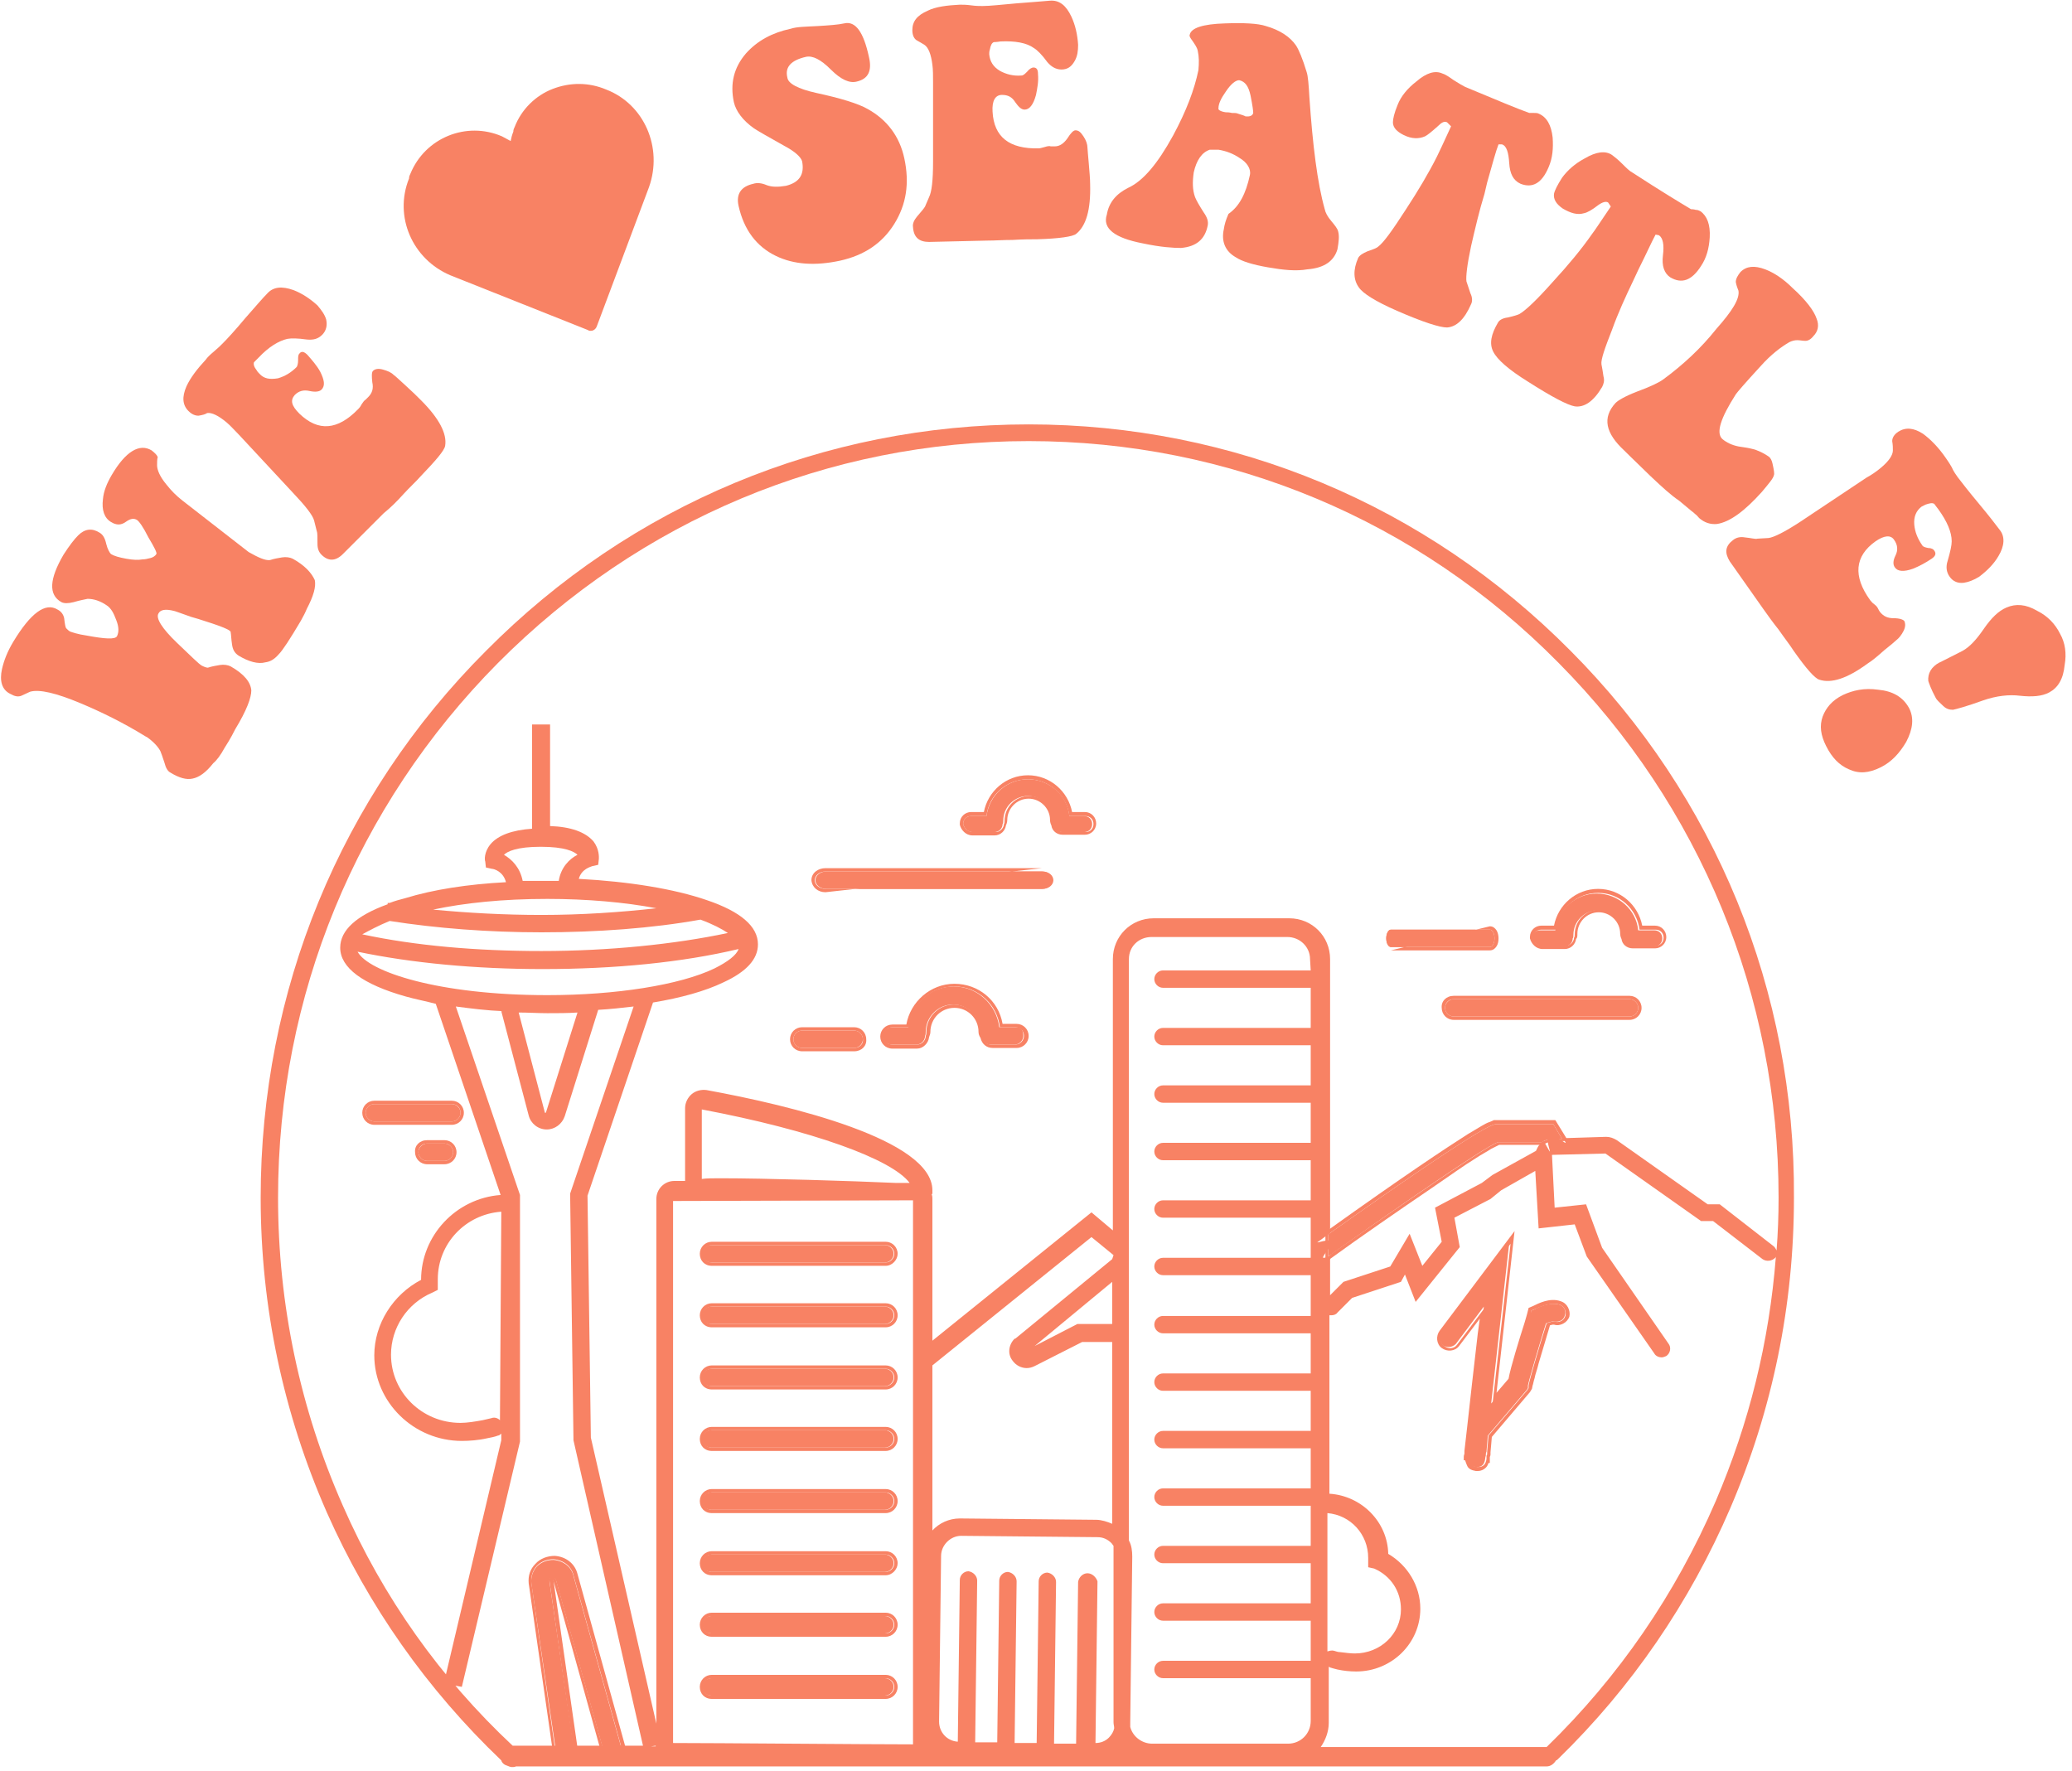 <?xml version="1.0" encoding="utf-8"?>
<!-- Generator: Adobe Illustrator 27.0.0, SVG Export Plug-In . SVG Version: 6.00 Build 0)  -->
<svg version="1.1" id="Layer_1" xmlns="http://www.w3.org/2000/svg" xmlns:xlink="http://www.w3.org/1999/xlink" x="0px" y="0px"
	 viewBox="0 0 310 265" style="enable-background:new 0 0 310 265;" xml:space="preserve">
<style type="text/css">
	.st0{fill:#F88264;}
	.st1{fill-rule:evenodd;clip-rule:evenodd;fill:#F88264;}
</style>
<path class="st0" d="M43.8,83.6c-0.4-0.2-1-0.3-1.6-0.2c-0.6,0.1-1.2,0.2-1.8,0.4c-0.7,0.1-1.8-0.4-3.2-1.2l-9.9-7.7
	c-0.9-0.7-1.7-1.5-2.4-2.4c-1-1.2-1.4-2.2-1.4-2.9c0-0.4,0-0.9,0.1-1.2c-0.1-0.3-0.4-0.6-0.9-1c-1.8-1.1-3.9,0.1-6,3.7
	c-0.7,1.2-1.2,2.4-1.3,3.6c-0.2,1.6,0.2,2.8,1.2,3.4c0.8,0.5,1.5,0.5,2.2,0c0.7-0.5,1.2-0.6,1.7-0.3c0.3,0.2,0.9,1,1.7,2.6
	c0.9,1.5,1.3,2.3,1.2,2.5c-0.2,0.3-0.5,0.5-0.9,0.6c-0.4,0.1-0.8,0.2-1.2,0.2c-0.6,0.1-1.3,0.1-2.4-0.1c-1.1-0.2-1.8-0.4-2.3-0.7
	c-0.2-0.2-0.5-0.7-0.7-1.5c-0.2-0.9-0.5-1.4-1-1.7c-1.1-0.7-2.2-0.6-3.2,0.4c-0.6,0.6-1.3,1.5-2.2,2.9c-2.1,3.6-2.3,6-0.3,7.1
	c0.4,0.2,1,0.2,1.8,0c1-0.3,1.7-0.4,2.1-0.5c0.9,0,1.9,0.3,2.9,1c0.6,0.4,1,1.1,1.4,2.2c0.4,1,0.4,1.8,0.1,2.4
	c-0.3,0.5-1.8,0.4-4.5-0.1c-1.4-0.2-2.2-0.5-2.5-0.6c-0.2-0.1-0.4-0.3-0.6-0.5c-0.1-0.1-0.2-0.6-0.3-1.5c-0.1-0.5-0.4-1-1-1.3
	c-1.8-1.1-4,0.5-6.6,4.8c-0.9,1.5-1.4,2.8-1.7,4.1c-0.4,1.8,0,3.1,1.2,3.7c0.7,0.4,1.2,0.5,1.7,0.3c0.4-0.2,0.9-0.4,1.3-0.6
	c1.4-0.4,3.9,0.2,7.5,1.7c3.1,1.3,6.4,2.9,9.8,5l0.2,0.1c1,0.7,1.7,1.5,2,2.1c0.1,0.2,0.3,0.8,0.6,1.7c0.2,0.8,0.5,1.3,0.9,1.5
	c1.3,0.8,2.4,1.1,3.3,0.9c1-0.2,2-0.9,3.1-2.3c0.5-0.4,1.1-1.2,1.7-2.3c0.9-1.4,1.4-2.4,1.6-2.8c1.7-2.8,2.4-4.7,2.4-5.8
	c-0.1-1.2-1-2.4-3.1-3.6c-0.4-0.2-1-0.3-1.6-0.2s-1.2,0.2-1.8,0.4c-0.2,0-0.5-0.1-0.9-0.3c-0.4-0.2-1.6-1.4-3.7-3.4
	c-2.3-2.2-3.2-3.7-2.8-4.4c0.3-0.6,1.1-0.7,2.3-0.4c0.1,0,0.9,0.3,2.6,0.9c0.4,0.1,1.4,0.4,3.2,1c1.2,0.4,1.9,0.7,2.3,0.9
	c0.2,0.1,0.3,0.2,0.4,0.3c0.1,0.6,0.1,1.2,0.2,1.8c0.1,0.9,0.4,1.4,1,1.8c1.5,0.9,2.9,1.3,4,1c0.7-0.1,1.3-0.4,2-1.2
	c0.6-0.6,1.7-2.3,3.3-5c0.4-0.7,0.7-1.3,0.9-1.8c1-1.9,1.4-3.3,1.2-4.3C46.6,85.7,45.6,84.6,43.8,83.6z"/>
<path class="st0" d="M60.3,74c1.1-1.2,2-2,2.6-2.7c2.3-2.4,3.6-3.9,3.7-4.6c0.3-1.8-0.9-4.1-3.6-6.8c-0.6-0.6-1.3-1.3-2.3-2.2
	c-1-0.9-1.5-1.4-1.8-1.6c-0.4-0.4-0.9-0.6-1.6-0.8c-0.7-0.2-1.2-0.1-1.5,0.2c-0.2,0.2-0.2,0.8-0.1,1.7c0.2,0.9,0,1.6-0.6,2.2
	c-0.1,0.1-0.2,0.2-0.4,0.4c-0.2,0.1-0.4,0.4-0.6,0.7c-0.2,0.4-0.4,0.6-0.5,0.7c-3.1,3.2-6,3.4-8.8,0.7c-1.2-1.2-1.4-2-0.7-2.8
	c0.6-0.6,1.3-0.8,2.2-0.6c0.9,0.2,1.5,0.1,1.8-0.2c0.6-0.6,0.4-1.5-0.2-2.7c-0.5-0.9-1.2-1.7-1.9-2.5c-0.5-0.5-0.9-0.6-1.2-0.2
	c-0.2,0.2-0.2,0.5-0.2,1s-0.1,0.8-0.2,1c-0.9,0.9-1.8,1.4-2.8,1.7c-1.2,0.2-2.1,0.1-2.8-0.7c-0.1-0.1-0.3-0.3-0.4-0.5
	c-0.4-0.5-0.5-0.9-0.4-1.2c0,0,0.2-0.2,0.7-0.7c1.5-1.6,3-2.5,4.3-2.8c0.6-0.1,1.5-0.1,2.9,0.1c1,0.1,1.7-0.1,2.3-0.7
	c0.6-0.6,0.8-1.4,0.6-2.3c-0.2-0.7-0.7-1.4-1.3-2.1c-1.1-1-2.3-1.8-3.6-2.3c-1.7-0.6-3-0.5-3.9,0.5c-0.7,0.7-1.8,2-3.3,3.7
	c-1.5,1.8-2.7,3.1-3.4,3.8c-0.3,0.3-0.7,0.7-1.3,1.2c-0.6,0.5-1,0.9-1.2,1.2c-1.3,1.4-2.3,2.7-2.9,4c-0.7,1.6-0.6,2.8,0.3,3.7
	c0.5,0.5,1,0.7,1.5,0.7c0.6-0.1,1-0.2,1.3-0.4c0.7-0.1,1.7,0.4,2.9,1.4c0.6,0.5,1.2,1.2,1.9,1.9l8,8.6c1.9,2,3,3.4,3.2,4.2l0.4,1.6
	c0.1,0.2,0.1,0.9,0.1,1.9c0,0.7,0.2,1.2,0.6,1.6c1,1,2.1,1,3.2-0.1l6.1-6.1C58.5,75.9,59.4,75,60.3,74z"/>
<path class="st0" d="M112.8,19.2c0.6,0.4,2,1.2,4.5,2.6c1.7,0.9,2.5,1.7,2.7,2.3c0.4,2-0.4,3.2-2.4,3.7c-1.2,0.2-2.1,0.2-2.9-0.1
	c-0.7-0.3-1.4-0.4-2-0.2c-1.8,0.4-2.6,1.5-2.2,3.3c0.8,3.6,2.7,6.1,5.6,7.5c2.7,1.3,5.9,1.5,9.6,0.7c3.6-0.8,6.3-2.6,8.1-5.5
	c1.8-2.9,2.3-6.1,1.5-9.8c-0.7-3.3-2.6-5.8-5.5-7.4c-1.4-0.8-4-1.6-7.7-2.4c-2.7-0.6-4.2-1.4-4.3-2.3c-0.4-1.6,0.6-2.6,2.8-3.1
	c1-0.2,2.2,0.4,3.7,1.9c1.5,1.5,2.8,2.1,3.9,1.8c1.7-0.4,2.3-1.6,1.8-3.7c-0.8-3.7-2-5.4-3.7-5c-0.9,0.2-2.3,0.3-4,0.4
	c-1.8,0.1-3.1,0.1-4,0.4c-2.8,0.6-5,1.8-6.7,3.7c-1.8,2.1-2.4,4.5-1.8,7.3C110.1,16.6,111.1,18,112.8,19.2z"/>
<path class="st0" d="M138.4,30.9c-0.1,0.2-0.5,0.7-1.2,1.5c-0.4,0.5-0.7,1-0.6,1.6c0.1,1.5,0.9,2.2,2.4,2.2l8.6-0.2
	c1.3,0,2.5-0.1,3.9-0.1c1.6-0.1,2.8-0.1,3.7-0.1c3.3-0.1,5.3-0.4,5.8-0.8c1.5-1.2,2.2-3.6,2.1-7.4c0-0.8-0.1-1.9-0.2-3.1
	c-0.1-1.3-0.2-2.1-0.2-2.4c0-0.5-0.2-1.1-0.6-1.7c-0.4-0.6-0.7-0.9-1.2-0.9c-0.3,0-0.7,0.4-1.2,1.2c-0.5,0.7-1.1,1.2-1.9,1.2
	c-0.2,0-0.4,0-0.6,0c-0.2-0.1-0.6,0-0.9,0.1c-0.4,0.1-0.7,0.2-0.9,0.2c-4.4,0.1-6.7-1.7-6.9-5.5c-0.1-1.6,0.4-2.5,1.4-2.5
	c0.9,0,1.5,0.3,2,1.1c0.5,0.7,0.9,1.1,1.4,1.1c0.7,0,1.3-0.7,1.7-2.2c0.2-1,0.4-2,0.3-3.1c0-0.7-0.2-1-0.7-1c-0.2,0-0.6,0.2-0.9,0.6
	c-0.4,0.4-0.6,0.6-0.9,0.6c-1.2,0.1-2.3-0.2-3.2-0.7c-1-0.6-1.5-1.4-1.6-2.5c0-0.2,0-0.4,0.1-0.7c0.1-0.6,0.3-1,0.6-1.1
	c0,0,0.4,0,1-0.1c2.2-0.1,3.9,0.2,5,1c0.5,0.3,1.2,1,2,2.1c0.6,0.7,1.3,1.1,2.1,1.1c0.9,0,1.5-0.4,2-1.3c0.4-0.7,0.5-1.5,0.5-2.4
	c-0.1-1.5-0.4-2.9-1-4.2c-0.8-1.7-1.8-2.5-3.2-2.4c-1,0.1-2.6,0.2-5,0.4c-2.3,0.2-4,0.4-5.1,0.4c-0.4,0-1,0-1.7-0.1
	s-1.3-0.1-1.7-0.1c-1.9,0.1-3.6,0.3-4.8,0.9c-1.6,0.7-2.3,1.6-2.3,2.9c0,0.7,0.2,1.2,0.6,1.5c0.5,0.3,0.9,0.5,1.2,0.7
	c0.6,0.4,1,1.4,1.2,3c0.1,0.7,0.1,1.7,0.1,2.6v11.9c0,2.8-0.2,4.5-0.6,5.3L138.4,30.9z"/>
<path class="st0" d="M170.9,36.4c2.8,0.6,4.7,0.7,5.8,0.7c2.3-0.2,3.6-1.3,4-3.4c0.1-0.6-0.1-1.2-0.6-1.9c-0.7-1.1-1.1-1.8-1.3-2.3
	c-0.4-1.1-0.4-2.3-0.2-3.7c0.4-1.8,1.2-3,2.4-3.4h1.3c1.2,0.2,2.2,0.6,3.1,1.2c1.2,0.7,1.8,1.7,1.6,2.6c-0.6,2.8-1.6,4.7-3.2,5.8
	c-0.4,0.9-0.6,1.6-0.7,2.3c-0.4,1.8,0.2,3.3,1.8,4.2c0.9,0.6,2.5,1.1,4.8,1.5c2.3,0.4,4.2,0.6,5.9,0.3c2.6-0.2,4-1.3,4.5-3
	c0.2-1.1,0.3-2,0.1-2.7c-0.1-0.4-0.5-0.9-1-1.5c-0.6-0.7-0.9-1.3-1-1.8c-1.1-3.9-1.8-9.5-2.3-16.8c-0.1-1.8-0.2-3.1-0.4-3.7
	c-0.6-2-1.2-3.4-1.6-4c-0.9-1.3-2.4-2.3-4.5-2.9c-1.2-0.4-3.3-0.5-6.1-0.4c-3.4,0.1-5.1,0.7-5.3,1.7c-0.1,0.2,0.1,0.5,0.4,0.9
	c0.4,0.6,0.7,1,0.8,1.5c0.2,0.9,0.2,1.8,0.1,2.9c-0.6,2.9-1.8,6.1-3.8,9.8c-2.3,4.2-4.5,6.8-6.7,7.8c-1.8,0.9-2.9,2.2-3.2,4
	C164.9,34.2,166.8,35.6,170.9,36.4z M183.4,13.7c0.8-1.2,1.5-1.7,2-1.7c0.9,0.2,1.4,0.9,1.7,2.3c0.3,1.5,0.4,2.3,0.4,2.6
	c-0.1,0.4-0.5,0.6-1.2,0.5c-0.1-0.1-0.5-0.2-1.1-0.4c-0.2-0.1-0.5-0.1-0.9-0.1c-0.4-0.1-0.7-0.1-0.9-0.1c-0.8-0.1-1.2-0.4-1.1-0.6
	C182.3,15.5,182.7,14.7,183.4,13.7z"/>
<path class="st0" d="M209,46.5c3.9,1.7,6.4,2.5,7.5,2.5c1.4-0.1,2.6-1.2,3.6-3.5c0.2-0.4,0.2-1-0.1-1.6c-0.2-0.6-0.4-1.2-0.6-1.8
	c-0.1-0.7,0.1-2.5,0.7-5.3c0.6-2.6,1.2-5.2,2-7.8l0.4-1.7c0.8-2.8,1.3-4.7,1.7-5.7h0.5c0.7,0.2,1,1.2,1.1,2.8
	c0.1,1.6,0.6,2.6,1.7,3.1c1.8,0.7,3.2-0.1,4.2-2.5c0.6-1.4,0.7-2.8,0.6-4.4c-0.2-1.9-0.9-3.1-2.1-3.6c-0.2-0.1-0.4-0.1-0.7-0.1
	s-0.6,0-0.7,0c-1.7-0.6-4.8-1.9-9.6-3.9c-0.4-0.2-0.9-0.5-1.7-1c-0.7-0.5-1.3-0.9-1.7-1c-1.1-0.5-2.4-0.1-3.9,1.2
	c-1.3,1-2.3,2.2-2.8,3.5c-0.5,1.2-0.7,2.1-0.7,2.6c0,0.8,0.6,1.4,1.6,1.9c1.2,0.6,2.3,0.6,3.2,0.2c0.4-0.2,1-0.7,1.9-1.5
	c0.6-0.6,1-0.8,1.4-0.6l0.6,0.6c-1.1,2.4-1.8,3.9-2.1,4.5c-1.2,2.4-2.8,5.1-4.7,8c-2,3.1-3.3,4.9-4.1,5.5c-0.2,0.2-0.7,0.4-1.6,0.7
	c-0.7,0.3-1.2,0.6-1.4,1c-0.8,1.8-0.7,3.3,0.1,4.4C203.9,43.9,205.8,45.1,209,46.5z"/>
<path class="st0" d="M232.3,42.2c-2.4,2.7-4.1,4.3-5,4.8c-0.2,0.1-0.8,0.3-1.7,0.5c-0.8,0.1-1.3,0.4-1.5,0.8c-1,1.7-1.3,3.1-0.7,4.3
	c0.6,1.2,2.3,2.7,5.2,4.5c3.6,2.3,5.9,3.5,7,3.7c1.4,0.2,2.8-0.7,4.1-2.9c0.2-0.4,0.4-0.9,0.2-1.6c-0.1-0.7-0.2-1.3-0.3-1.8
	c-0.1-0.7,0.5-2.4,1.6-5.2c0.9-2.5,2-4.9,3.2-7.4l0.7-1.5c1.3-2.6,2.1-4.4,2.6-5.3l0.5,0.1c0.6,0.4,0.8,1.4,0.6,3
	c-0.2,1.6,0.2,2.7,1.1,3.3c1.7,1,3.2,0.5,4.6-1.7c0.8-1.2,1.2-2.6,1.3-4.3c0.1-1.9-0.4-3.2-1.4-3.9c-0.2-0.1-0.4-0.2-0.7-0.2
	c-0.3-0.1-0.6-0.1-0.7-0.1c-1.5-0.9-4.5-2.7-8.8-5.5c-0.4-0.2-0.9-0.7-1.5-1.3c-0.6-0.6-1.1-1-1.5-1.3c-1-0.7-2.4-0.5-4.1,0.5
	c-1.5,0.8-2.6,1.8-3.4,2.9c-0.7,1.1-1.1,1.9-1.2,2.4c-0.1,0.8,0.3,1.5,1.3,2.2c1.2,0.7,2.2,1,3.2,0.7c0.5-0.1,1.2-0.5,2.1-1.2
	c0.7-0.5,1.2-0.6,1.5-0.4l0.4,0.6c-1.5,2.2-2.4,3.6-2.8,4.1C236.6,37.3,234.6,39.7,232.3,42.2z"/>
<path class="st0" d="M248.8,56.8c-0.7,0.5-2,1.1-3.9,1.8c-1.8,0.7-2.8,1.3-3.2,1.7c-2,2.2-1.5,4.5,1.3,7.1c-0.1-0.1,1.2,1.2,4,3.9
	c1.7,1.6,3,2.8,4.2,3.6l1.8,1.5c0.1,0.1,0.3,0.2,0.6,0.5c0.3,0.2,0.5,0.5,0.6,0.6c0.8,0.7,1.7,1,2.7,0.9c1.9-0.3,4.1-1.9,6.7-4.8
	c1-1.2,1.7-2,1.8-2.5c0.1-0.2,0-0.8-0.2-1.7c-0.1-0.5-0.3-0.9-0.6-1.1c-0.3-0.2-0.9-0.6-1.7-0.9c-0.4-0.2-1.4-0.4-2.8-0.6
	c-1-0.2-1.8-0.6-2.4-1.1c-1-0.9-0.3-3.1,2-6.7c0.2-0.3,1.4-1.7,3.7-4.2c1.6-1.8,3.1-2.9,4.3-3.6c0.4-0.2,0.8-0.3,1.2-0.3
	c0.4,0,0.8,0.1,1.2,0.1c0.4,0,0.8-0.2,1.2-0.7c0.7-0.7,0.9-1.6,0.5-2.6c-0.4-1.2-1.6-2.8-3.6-4.6c-1.4-1.4-2.8-2.3-4.1-2.8
	c-1.6-0.6-2.8-0.5-3.7,0.4c-0.4,0.5-0.7,1-0.7,1.5c0.1,0.6,0.3,1,0.4,1.3c0.2,1.2-0.9,3-3.3,5.7C254.5,52.1,251.8,54.6,248.8,56.8z"
	/>
<path class="st0" d="M281.9,97.3c1-0.8,1.6-1.3,1.8-1.5c0.4-0.3,0.8-0.8,1.1-1.4c0.3-0.6,0.3-1.1,0.1-1.5c-0.2-0.2-0.7-0.4-1.6-0.4
	c-0.9,0-1.5-0.3-2-0.9c-0.1-0.1-0.2-0.3-0.3-0.5c-0.1-0.2-0.2-0.4-0.6-0.7c-0.3-0.2-0.5-0.5-0.6-0.6c-2.6-3.6-2.3-6.6,0.8-8.8
	c1.3-0.9,2.3-1,2.8-0.2c0.5,0.7,0.6,1.5,0.2,2.3c-0.4,0.8-0.4,1.4-0.1,1.8c0.4,0.6,1.3,0.7,2.7,0.2c1-0.4,1.9-0.9,2.8-1.5
	c0.6-0.4,0.7-0.8,0.4-1.2c-0.1-0.2-0.4-0.4-0.9-0.4c-0.5-0.1-0.8-0.2-0.9-0.4c-0.7-1-1.1-2-1.2-3.1c-0.1-1.2,0.3-2.1,1.1-2.7
	c0.2-0.1,0.4-0.2,0.6-0.3c0.6-0.2,1-0.3,1.3-0.1c0,0,0.2,0.3,0.6,0.8c1.3,1.8,2,3.4,2,4.8c0,0.6-0.2,1.5-0.6,2.9
	c-0.3,0.9-0.2,1.7,0.3,2.4c0.5,0.7,1.2,1,2.1,0.9c0.7-0.1,1.5-0.4,2.3-0.9c1.2-0.9,2.2-1.9,2.9-3.1c0.9-1.5,1-2.9,0.2-3.9
	c-0.6-0.8-1.6-2.1-3.1-3.9c-1.5-1.8-2.6-3.2-3.2-4c-0.2-0.3-0.6-0.8-0.9-1.5c-0.4-0.7-0.7-1.1-0.9-1.4c-1.1-1.6-2.3-2.8-3.4-3.6
	c-1.4-0.9-2.6-1-3.7-0.3c-0.6,0.4-0.9,0.9-0.9,1.4c0.1,0.6,0.1,1,0.1,1.4c0,0.7-0.6,1.6-1.8,2.6c-0.6,0.5-1.3,1-2.2,1.5l-9.9,6.6
	c-2.3,1.5-3.9,2.3-4.7,2.4l-1.7,0.1c-0.2,0.1-0.9-0.1-1.9-0.2c-0.6-0.1-1.2,0-1.7,0.4c-1.2,0.9-1.3,1.9-0.5,3.2l5,7.1
	c0.7,1,1.5,2.1,2.3,3.1c0.9,1.3,1.7,2.3,2.2,3.1c1.9,2.7,3.2,4.2,3.9,4.4c1.8,0.6,4.2-0.2,7.2-2.4C280.2,98.8,281,98.1,281.9,97.3z"
	/>
<path class="st0" d="M308.2,94.8c-0.7-1.4-1.8-2.6-3.4-3.4c-1.7-1-3.2-1.1-4.6-0.5c-1.2,0.5-2.3,1.6-3.4,3.2
	c-1.1,1.6-2.1,2.7-3.2,3.3c-2.6,1.3-3.7,1.9-3.4,1.7c-1.3,0.7-1.8,1.7-1.7,2.8c0.1,0.3,0.4,1.2,1.1,2.5c0.2,0.4,0.6,0.7,1.1,1.2
	s1,0.6,1.5,0.6c0.5-0.1,2-0.5,4.5-1.4c2-0.7,3.9-0.9,5.5-0.7c1.8,0.2,3.3,0.1,4.4-0.5c1.3-0.7,2.1-2,2.3-4.1
	C309.2,97.8,309,96.2,308.2,94.8z"/>
<path class="st0" d="M67.4,41.2L88,49.4c0.1,0.1,0.2,0.1,0.3,0.1c0.2,0,0.3,0,0.5-0.1c0.2-0.1,0.4-0.3,0.5-0.6L97.1,28
	c2.1-5.9-0.7-12.4-6.4-14.6c-2.6-1.1-5.4-1.1-8-0.1c-2.6,1-4.7,3.1-5.7,5.7c-0.1,0.2-0.2,0.4-0.2,0.7c-0.2,0.5-0.3,0.9-0.4,1.4
	c-0.4-0.2-0.9-0.5-1.3-0.7c-5.3-2.3-11.5,0.2-13.7,5.6c-0.1,0.2-0.2,0.4-0.2,0.7C58.9,32.4,61.7,38.8,67.4,41.2z"/>
<path class="st0" d="M120,156.8h7.8c0.7,0,1.3-0.6,1.3-1.3c0-0.7-0.6-1.3-1.3-1.3H120c-0.7,0-1.3,0.6-1.3,1.3
	C118.7,156.2,119.3,156.8,120,156.8z"/>
<path class="st1" d="M127.8,157.3H120c-1,0-1.8-0.8-1.8-1.8c0-1,0.8-1.8,1.8-1.8h7.8c1,0,1.8,0.8,1.8,1.8
	C129.7,156.5,128.9,157.3,127.8,157.3z M127.8,156.8H120c-0.7,0-1.3-0.6-1.3-1.3c0-0.7,0.6-1.3,1.3-1.3h7.8c0.7,0,1.3,0.6,1.3,1.3
	C129.2,156.2,128.6,156.8,127.8,156.8z"/>
<path class="st0" d="M123.6,133l32.4,0c0.9,0,1.6-0.6,1.6-1.3s-0.7-1.3-1.6-1.3l-32.4,0c-0.9,0-1.6,0.6-1.6,1.3
	C122,132.4,122.7,133,123.6,133z"/>
<path class="st1" d="M155.9,133l-32.4,0c-0.9,0-1.6-0.6-1.6-1.3c0-0.7,0.7-1.3,1.6-1.3l32.4,0c0.9,0,1.6,0.6,1.6,1.3
	S156.8,133,155.9,133z M155.9,129.9l-32.4,0l0,0c-1.1,0-2.1,0.7-2.1,1.8v0l0,0c0.1,1.1,1,1.8,2.1,1.8"/>
<path class="st0" d="M83.2,262.2l2.7-0.3l-3.7-25.3c0-0.2,0-0.3,0.1-0.4c0,0,0.2-0.1,0.4-0.1c0.2,0,0.4,0.1,0.5,0.4l7.1,25.5
	l2.6-0.7l-7.1-25.5c-0.3-1.4-1.6-2.3-3-2.4c-0.9,0-1.8,0.3-2.5,1c-0.6,0.7-0.9,1.6-0.8,2.5L83.2,262.2z"/>
<path class="st1" d="M82.8,262.7l-3.7-25.8l0,0c-0.1-1.1,0.2-2.1,1-2.9c0.7-0.8,1.8-1.2,2.9-1.2c1.6,0.1,3,1.1,3.4,2.7l7.2,26
	l-3.6,0.9l-7.2-25.9c0,0,0,0,0-0.1c0,0,0,0,0,0c0,0,0,0,0,0c0,0,0,0,0,0l3.7,25.8L82.8,262.7z M82.2,236.5c0-0.2,0-0.3,0.1-0.4
	c0,0,0.2-0.1,0.4-0.1c0.2,0,0.4,0.1,0.5,0.4l7.1,25.5l2.6-0.7l-7.1-25.5c-0.3-1.4-1.6-2.3-3-2.4c-0.9,0-1.8,0.3-2.5,1
	c-0.6,0.7-0.9,1.6-0.8,2.5l3.6,25.3l2.7-0.3L82.2,236.5z"/>
<path class="st0" d="M243.8,149.5h-26.3c-0.7,0-1.3,0.6-1.3,1.3s0.6,1.3,1.3,1.3h26.3c0.7,0,1.3-0.6,1.3-1.3
	S244.5,149.5,243.8,149.5z"/>
<path class="st1" d="M217.5,149h26.3c1,0,1.8,0.8,1.8,1.8c0,1-0.8,1.8-1.8,1.8h-26.3c-1,0-1.8-0.8-1.8-1.8
	C215.6,149.8,216.4,149,217.5,149z M217.5,149.5h26.3c0.7,0,1.3,0.6,1.3,1.3s-0.6,1.3-1.3,1.3h-26.3c-0.7,0-1.3-0.6-1.3-1.3
	S216.7,149.5,217.5,149.5z"/>
<path class="st0" d="M145.5,124.5h3.3c0.6,0,1.2-0.5,1.2-1.2c0.1-0.1,0.1-0.3,0.1-0.5c0-2.1,1.7-3.7,3.7-3.7c2.1,0,3.7,1.7,3.7,3.7
	c0,0.2,0.1,0.4,0.2,0.6c0,0.6,0.5,1.1,1.2,1.1h3.3c0.7,0,1.2-0.5,1.2-1.2c0-0.7-0.5-1.2-1.2-1.2H160c-0.3-3.1-3-5.5-6.2-5.5
	c-3.2,0-5.8,2.4-6.2,5.5h-2.3c-0.7,0-1.2,0.5-1.2,1.2C144.3,124,144.8,124.5,145.5,124.5z"/>
<path class="st1" d="M144.1,123.3c0-0.7,0.5-1.2,1.2-1.2h2.3c0.3-3.1,3-5.5,6.2-5.5c3.2,0,5.8,2.4,6.2,5.5h2.4
	c0.7,0,1.2,0.5,1.2,1.2c0,0.7-0.5,1.2-1.2,1.2h-3.3c-0.6,0-1.1-0.4-1.2-1.1c-0.1-0.2-0.2-0.4-0.2-0.6c0-2.1-1.7-3.7-3.7-3.7
	c-2.1,0-3.7,1.7-3.7,3.7c0,0.2,0,0.4-0.1,0.5c0,0.6-0.6,1.2-1.2,1.2h-3.3C144.8,124.5,144.3,124,144.1,123.3z M150.5,123.5
	c-0.1,0.8-0.8,1.5-1.7,1.5h-3.3c-1,0-1.7-0.8-1.9-1.6l0-0.1v-0.1c0-1,0.8-1.7,1.7-1.7h1.9c0.6-3.1,3.3-5.5,6.6-5.5
	c3.3,0,6,2.4,6.6,5.5h1.9c1,0,1.7,0.8,1.7,1.7c0,1-0.8,1.7-1.7,1.7h-3.3c-0.9,0-1.6-0.6-1.7-1.4c-0.1-0.2-0.2-0.5-0.2-0.8
	c0-1.8-1.5-3.2-3.2-3.2c-1.8,0-3.2,1.5-3.2,3.2C150.7,123,150.6,123.3,150.5,123.5z"/>
<path class="st0" d="M223.9,168.2c-0.5,0-1.9,0-25.2,16.5v3.3c8.9-6.3,23.2-16.3,25.4-17.1h6.6c0.4-0.3,0.9-0.4,1.4-0.5l1.6,0
	l-1.3-2.2H223.9z"/>
<path class="st1" d="M198.3,184.4l0.2-0.2c11.6-8.3,17.8-12.4,21.1-14.5c1.7-1,2.6-1.6,3.2-1.8c0.3-0.1,0.5-0.2,0.7-0.3
	c0.2,0,0.3,0,0.4,0h8.8l1.9,3.1l-2.4,0.1c-0.4,0-0.8,0.2-1.2,0.4l-0.1,0.1h-6.6c-0.2,0.1-0.6,0.3-1.2,0.6c-0.6,0.4-1.4,0.8-2.3,1.4
	c-1.8,1.1-4,2.7-6.5,4.4c-5,3.4-10.8,7.4-15.2,10.6l-0.8,0.6V184.4z M224.1,170.9h6.6c0.4-0.3,0.9-0.4,1.4-0.5l1.6,0l-1.3-2.2h-8.5
	c-0.5,0-1.9,0-25.2,16.5v3.3c0.2-0.1,0.3-0.2,0.5-0.4C208.2,181.3,222,171.7,224.1,170.9z"/>
<path class="st0" d="M152.1,153.7h-2.6c-0.4-3.4-3.3-6.1-6.8-6.1c-3.6,0-6.4,2.7-6.8,6.1h-2.5c-0.7,0-1.3,0.6-1.3,1.3
	s0.6,1.3,1.3,1.3h3.7c0.7,0,1.3-0.6,1.3-1.3c0.1-0.2,0.1-0.4,0.1-0.6c0-2.3,1.9-4.1,4.1-4.1s4.1,1.9,4.1,4.1c0,0.3,0.1,0.5,0.2,0.7
	c0.1,0.7,0.6,1.2,1.3,1.2h3.6c0.7,0,1.3-0.6,1.3-1.3S152.9,153.7,152.1,153.7z"/>
<path class="st1" d="M150,153.2h2.1c1,0,1.8,0.8,1.8,1.8c0,1-0.8,1.8-1.8,1.8h-3.6c-0.9,0-1.6-0.6-1.8-1.5c-0.2-0.3-0.3-0.6-0.3-0.9
	c0-2-1.6-3.6-3.6-3.6c-2,0-3.6,1.6-3.6,3.6c0,0.3-0.1,0.5-0.2,0.8c-0.1,0.9-0.9,1.7-1.8,1.7h-3.7c-1,0-1.8-0.8-1.8-1.8
	c0-1,0.8-1.8,1.8-1.8h2.1c0.6-3.4,3.6-6.1,7.2-6.1S149.4,149.7,150,153.2z M149.6,153.7c-0.4-3.4-3.3-6.1-6.8-6.1
	c-3.6,0-6.4,2.7-6.8,6.1h-2.5c-0.7,0-1.3,0.6-1.3,1.3s0.6,1.3,1.3,1.3h3.7c0.7,0,1.3-0.6,1.3-1.3c0.1-0.2,0.1-0.4,0.1-0.6
	c0-2.3,1.9-4.1,4.1-4.1s4.1,1.9,4.1,4.1c0,0.3,0.1,0.5,0.2,0.7c0.1,0.7,0.6,1.2,1.3,1.2h3.6c0.7,0,1.3-0.6,1.3-1.3s-0.5-1.3-1.3-1.3
	H149.6z"/>
<path class="st0" d="M230.8,141.6h3.3c0.6,0,1.2-0.5,1.2-1.2c0.1-0.1,0.1-0.3,0.1-0.5c0-2.1,1.7-3.7,3.7-3.7c2.1,0,3.7,1.7,3.7,3.7
	c0,0.2,0.1,0.4,0.2,0.6c0,0.6,0.5,1.1,1.2,1.1h3.3c0.7,0,1.2-0.5,1.2-1.2c0-0.7-0.5-1.2-1.2-1.2h-2.4c-0.3-3.1-3-5.5-6.2-5.5
	c-3.2,0-5.8,2.4-6.2,5.5h-2.3c-0.7,0-1.2,0.5-1.2,1.2C229.6,141,230.1,141.6,230.8,141.6z"/>
<path class="st1" d="M229.4,140.3c0-0.7,0.5-1.2,1.2-1.2h2.3c0.3-3.1,3-5.5,6.2-5.5c3.2,0,5.8,2.4,6.2,5.5h2.4
	c0.7,0,1.2,0.5,1.2,1.2c0,0.7-0.5,1.2-1.2,1.2h-3.3c-0.6,0-1.1-0.4-1.2-1.1c-0.1-0.2-0.2-0.4-0.2-0.6c0-2.1-1.7-3.7-3.7-3.7
	c-2.1,0-3.7,1.7-3.7,3.7c0,0.2,0,0.4-0.1,0.5c0,0.6-0.6,1.2-1.2,1.2h-3.3C230.1,141.6,229.6,141,229.4,140.3z M235.8,140.5
	c-0.1,0.8-0.8,1.5-1.7,1.5h-3.3c-1,0-1.7-0.8-1.9-1.6l0-0.1v-0.1c0-1,0.8-1.7,1.7-1.7h1.9c0.6-3.1,3.3-5.5,6.6-5.5
	c3.3,0,6,2.4,6.6,5.5h1.9c1,0,1.7,0.8,1.7,1.7c0,1-0.8,1.7-1.7,1.7h-3.3c-0.9,0-1.6-0.6-1.7-1.4c-0.1-0.2-0.2-0.5-0.2-0.8
	c0-1.8-1.5-3.2-3.2-3.2c-1.8,0-3.2,1.5-3.2,3.2C236,140.1,236,140.3,235.8,140.5z"/>
<path class="st0" d="M208.1,141.7l14.8,0c0.4,0,0.7-0.6,0.7-1.3s-0.3-1.3-0.7-1.3l-14.8,0c-0.4,0-0.7,0.6-0.7,1.3
	S207.7,141.7,208.1,141.7z"/>
<path class="st1" d="M222.9,141.7l-14.8,0c-0.4,0-0.7-0.6-0.7-1.3s0.3-1.3,0.7-1.3l14.8,0c0.4,0,0.7,0.6,0.7,1.3
	S223.3,141.7,222.9,141.7z M208.1,142.2C208.1,142.2,208.1,142.2,208.1,142.2L208.1,142.2z M208.1,142.2l14.8,0h0
	c0.5,0,0.8-0.3,1-0.6c0.2-0.3,0.3-0.7,0.3-1.2c0-0.4-0.1-0.9-0.3-1.2c-0.2-0.3-0.5-0.6-1-0.6h0l0,0.5v-0.5"/>
<path class="st0" d="M67.6,167.8c0.7,0,1.3-0.6,1.3-1.3c0-0.7-0.6-1.3-1.3-1.3H56c-0.7,0-1.3,0.6-1.3,1.3c0,0.7,0.6,1.3,1.3,1.3
	H67.6z"/>
<path class="st1" d="M69.4,166.5c0,1-0.8,1.8-1.8,1.8H56c-1,0-1.8-0.8-1.8-1.8c0-1,0.8-1.8,1.8-1.8h11.6
	C68.6,164.7,69.4,165.5,69.4,166.5z M68.9,166.5c0,0.7-0.6,1.3-1.3,1.3H56c-0.7,0-1.3-0.6-1.3-1.3c0-0.7,0.6-1.3,1.3-1.3h11.6
	C68.3,165.2,68.9,165.7,68.9,166.5z"/>
<path class="st0" d="M106.4,244.4h26c0.7,0,1.3-0.6,1.3-1.3s-0.6-1.3-1.3-1.3h-26c-0.7,0-1.3,0.6-1.3,1.3S105.6,244.4,106.4,244.4z"
	/>
<path class="st1" d="M132.5,244.9h-26c-1.1,0-1.8-0.8-1.8-1.8c0-1,0.8-1.8,1.8-1.8h26c1,0,1.8,0.8,1.8,1.8
	C134.3,244.1,133.5,244.9,132.5,244.9z M132.5,244.4h-26c-0.8,0-1.3-0.6-1.3-1.3s0.6-1.3,1.3-1.3h26c0.7,0,1.3,0.6,1.3,1.3
	S133.2,244.4,132.5,244.4z"/>
<path class="st0" d="M66.5,171.1h-2.6c-0.7,0-1.3,0.6-1.3,1.3s0.6,1.3,1.3,1.3h2.6c0.7,0,1.3-0.6,1.3-1.3S67.2,171.1,66.5,171.1z"/>
<path class="st1" d="M63.9,170.6h2.6c1,0,1.8,0.8,1.8,1.8c0,1-0.8,1.8-1.8,1.8h-2.6c-1,0-1.8-0.8-1.8-1.8
	C62,171.4,62.8,170.6,63.9,170.6z M63.9,171.1h2.6c0.7,0,1.3,0.6,1.3,1.3s-0.6,1.3-1.3,1.3h-2.6c-0.7,0-1.3-0.6-1.3-1.3
	S63.1,171.1,63.9,171.1z"/>
<path class="st0" d="M235,97.4c-21.7-21.9-50.5-33.9-81.1-33.9s-59.5,12-81.2,33.9C50.9,119.2,39,148.3,39,179.2
	c0,16.4,3.4,32.3,9.9,47.1c6.2,14,15,26.5,26.1,37.1c0.1,0.4,0.5,0.7,0.9,0.8c0.2,0.1,0.5,0.2,0.7,0.2c0.2,0,0.4,0,0.6-0.1h154.2
	c0.6,0,1.1-0.4,1.4-0.9c0.1,0,0.2-0.1,0.3-0.2c11-10.7,19.7-23.4,25.8-37.6c6.3-14.7,9.5-30.3,9.5-46.4
	C268.6,148.3,256.7,119.2,235,97.4z M51.3,225.3c-6.4-14.5-9.7-30.1-9.7-46.1c0-30.2,11.7-58.6,32.9-80
	c21.3-21.4,49.4-33.2,79.4-33.2c30,0,58.2,11.8,79.3,33.2c21.2,21.4,32.9,49.8,32.9,80c0,2.7-0.1,5.3-0.3,7.9
	c-0.1-0.2-0.2-0.4-0.4-0.6l-8.1-6.3h-1.8l-13.6-9.6c-0.5-0.3-1-0.5-1.6-0.5l-6.4,0.2l0.3,0.6c0.4,0.6-1.8-1.4-2.5-1.1
	c-0.6,0.4,0.5,3.1,0.1,2.4l-0.8-1.4h-0.2c-0.1,0.1-0.3,0.2-0.4,0.4c-0.3,0.3-0.4,0.6-0.6,1l-6.5,3.6l-1.6,1.2l-7,3.7l1,5.1l-2.9,3.6
	l-1.9-4.8l-2.9,4.9l-7,2.3l-2,2v-6c-0.1,0.1-0.1,0.1-0.2,0.2c-0.2,0.1-0.5,0.2-0.8,0.2c-0.4,0,1.5-2.1,1.3-2.4
	c-0.4-0.6-2.7,0.4-2.1,0c0.6-0.4,1.2-0.9,1.8-1.3v-41c0-3.4-2.7-6.1-6.1-6.1h-20.3c-3.4,0-6.1,2.7-6.1,6.1v40.6l-3.2-2.7l-23.8,19.2
	v-21.2c0-0.2,0-0.4-0.1-0.7l0.1-0.1v-0.5c0-7.6-21.2-12.7-33.8-15c-0.8-0.1-1.6,0.1-2.2,0.6c-0.6,0.5-1,1.3-1,2.1v10.3
	c0,0.2,0,0.4,0,0.6h-1.6c-1.5,0-2.7,1.2-2.7,2.7v78.5l-9.8-42.8l-0.5-36.2l9.8-28.9c4.2-0.7,7.8-1.7,10.5-3c3.5-1.6,5.2-3.5,5.2-5.7
	c0-2.7-2.6-4.9-7.6-6.6c-4.9-1.7-11.7-2.8-19.2-3.2c0.4-1.5,1.8-1.8,2-1.9l0.9-0.2l0.1-0.9c0-0.2,0.1-1.4-0.8-2.6
	c-1.2-1.4-3.4-2.2-6.5-2.3v-15.2h-2.7V124c-3,0.2-5.1,1-6.2,2.3c-1,1.2-0.9,2.4-0.8,2.6l0.1,0.9l0.9,0.2c0.3,0,1.7,0.4,2.1,2
	c-5.7,0.3-10.9,1.1-15.1,2.4c-0.8,0.2-1.5,0.4-2.3,0.7c-0.1,0-0.2,0-0.3,0l0,0.2c-4.7,1.7-7.1,3.9-7.1,6.5c0,3,3.4,5.5,9.8,7.3
	c1.4,0.4,3,0.7,4.5,1.1l9.7,28.6c-6.7,0.5-11.9,6.1-11.9,12.7c-4.2,2.2-7,6.6-7,11.3c0,7,5.9,12.8,13.1,12.8c1.1,0,2.5-0.1,3.8-0.4
	c0.5-0.1,1.1-0.2,1.6-0.4c0.2,0,0.4-0.2,0.5-0.3v1l-8.6,36.4l2.7,0.5l8.7-36.7v-36.9l-9.6-28.2c2.3,0.3,4.6,0.6,7.1,0.7l-0.3,0
	l4.1,15.6c0.3,1.2,1.4,2.1,2.7,2.1h0c1.2,0,2.3-0.8,2.7-2l5-15.9c1.8-0.1,3.6-0.3,5.3-0.5l-9.5,28l0.5,36.8v0.1l10.4,45.7H76.7
	C65.9,251.1,57.3,239,51.3,225.3z M205.6,234.7c2.5,1.1,4,3.4,4,6.1c0,3.7-3.1,6.6-6.9,6.6c-0.6,0-1.4-0.1-2.2-0.2
	c-0.3,0-0.6-0.1-0.9-0.2c-0.3-0.1-0.7,0-1,0.1v-20.7c3.5,0.3,6.1,3.2,6.1,6.7c0,0.1,0,0.2,0,0.3l0,1.1L205.6,234.7z M98.1,261.2
	c0,0.1,0,0.1,0,0.1h-0.7L98.1,261.2z M107.8,176.3c-1.1,0-2.1,0-2.8,0.1v-0.1V166c0,0,0,0,0,0c16.4,3.1,28.4,7.4,31.1,11h-2
	C127.5,176.7,114.5,176.3,107.8,176.3z M196.1,145.2H174c-0.7,0-1.3,0.6-1.3,1.3c0,0.7,0.6,1.3,1.3,1.3h22.1v6H174
	c-0.7,0-1.3,0.6-1.3,1.3s0.6,1.3,1.3,1.3h22.1v6H174c-0.7,0-1.3,0.6-1.3,1.3s0.6,1.3,1.3,1.3h22.1v6H174c-0.7,0-1.3,0.6-1.3,1.3
	c0,0.7,0.6,1.3,1.3,1.3h22.1v6H174c-0.7,0-1.3,0.6-1.3,1.3c0,0.7,0.6,1.3,1.3,1.3h22.1v6H174c-0.7,0-1.3,0.6-1.3,1.3
	s0.6,1.3,1.3,1.3h22.1v6.1H174c-0.7,0-1.3,0.6-1.3,1.3s0.6,1.3,1.3,1.3h22.1v6H174c-0.7,0-1.3,0.6-1.3,1.3c0,0.7,0.6,1.3,1.3,1.3
	h22.1v6H174c-0.7,0-1.3,0.6-1.3,1.3c0,0.7,0.6,1.3,1.3,1.3h22.1v6H174c-0.7,0-1.3,0.6-1.3,1.3s0.6,1.3,1.3,1.3h22.1v6H174
	c-0.7,0-1.3,0.6-1.3,1.3s0.6,1.3,1.3,1.3h22.1v6H174c-0.7,0-1.3,0.6-1.3,1.3s0.6,1.3,1.3,1.3h22.1v6H174c-0.7,0-1.3,0.6-1.3,1.3
	s0.6,1.3,1.3,1.3h22.1v6.4c0,1.9-1.5,3.4-3.4,3.4h-20.3c-1.5,0-2.9-1-3.3-2.5c0-0.2,0-0.4,0-0.7l0.3-24.8c0-0.8-0.1-1.7-0.5-2.4v-87
	c0-1.9,1.5-3.3,3.4-3.3h20.3c1.9,0,3.4,1.5,3.4,3.3L196.1,145.2L196.1,145.2z M162.7,235.4c-0.7,0-1.3,0.6-1.4,1.3l-0.3,24.2l-3.3,0
	l0.3-24.2c0-0.7-0.6-1.3-1.3-1.4c-0.7,0-1.3,0.6-1.3,1.3l-0.3,24.2l-3.3,0l0.3-24.2c0-0.7-0.6-1.3-1.3-1.4c-0.7,0-1.3,0.6-1.3,1.3
	l-0.3,24.2l-3.3,0l0.3-24.2c0-0.7-0.6-1.3-1.3-1.4c-0.7,0-1.3,0.6-1.3,1.3l-0.3,24.2c-1.6-0.1-2.8-1.4-2.8-3l0.3-24.8
	c0-1.6,1.4-3,3-3h0l20.4,0.2c0.8,0,1.5,0.3,2.1,0.9c0.1,0.1,0.2,0.3,0.3,0.4v26.4c0,0.3,0.1,0.6,0.1,0.9c-0.1,0.5-0.4,1-0.8,1.4
	c-0.5,0.5-1.2,0.8-2,0.8l0.3-24.2C164,236,163.4,235.4,162.7,235.4z M166.4,198.1h-5.2l-6.4,3.3l11.6-9.6L166.4,198.1L166.4,198.1z
	 M166.4,188.4l-14.5,11.9l-0.1,0c-0.9,0.9-1.1,2.3-0.3,3.3c0.5,0.7,1.3,1.1,2.1,1.1c0.4,0,0.8-0.1,1.2-0.3l7.1-3.6h4.5V228
	c-0.7-0.3-1.6-0.6-2.4-0.6l-20.4-0.2h0c-1.6,0-3.1,0.7-4.1,1.8v-24.7l23.8-19.2l3.3,2.7L166.4,188.4L166.4,188.4z M136.6,179.6V261
	h-0.2c-6.3,0-29.7-0.2-35.7-0.2c0,0,0,0,0,0l0-81.1L136.6,179.6z M81.9,148.9c-16.3,0-26.8-3.5-28.4-6.5c8.1,1.7,17.7,2.6,27.7,2.6
	c10.8,0,20.9-1,29.3-3c-0.3,0.9-1.6,1.9-3.6,2.9C101.7,147.4,92.1,148.9,81.9,148.9z M86.4,151.5l-4.7,14.9c0,0,0,0.1-0.1,0.1
	c-0.1,0-0.1,0-0.1-0.1l-3.9-14.9c1.4,0,2.9,0.1,4.3,0.1C83.4,151.6,84.9,151.6,86.4,151.5z M58.3,137.8c7,1.1,14.8,1.7,22.7,1.7h0h0
	c8.3,0,16.6-0.6,23.8-1.9c1.9,0.7,3.2,1.4,4.1,2c-8,1.7-17.9,2.7-27.9,2.7c-9.7,0-18.9-0.8-26.8-2.5
	C55.3,139.2,56.6,138.5,58.3,137.8z M75.4,127.9c0.5-0.5,1.9-1.2,5.5-1.2s5,0.7,5.5,1.2c-1.2,0.6-2.5,1.9-2.8,3.9
	c-0.6,0-1.1,0-1.7,0c-1.3,0-2.5,0-3.7,0C77.8,129.8,76.6,128.6,75.4,127.9z M81.9,134.5c5.9,0,11.6,0.5,16.3,1.4
	c-5.4,0.6-11.2,1-17.2,1c-5.5,0-11-0.3-16.2-0.8C69.5,135.1,75.2,134.5,81.9,134.5z M74.8,212.5c-0.3-0.3-0.8-0.5-1.3-0.3
	c-0.4,0.1-0.9,0.2-1.3,0.3c-1.1,0.2-2.3,0.4-3.3,0.4c-5.8,0-10.4-4.6-10.4-10.2c0-4,2.4-7.7,6.2-9.3l0.8-0.4l0-1.1
	c0-0.1,0-0.3,0-0.5c0-5.3,4.1-9.7,9.5-10.1L74.8,212.5L74.8,212.5z M256.7,224.6c-6,13.9-14.5,26.3-25.3,36.8l0,0h-33.8
	c0.7-1,1.2-2.3,1.2-3.6v-8.4c0,0,0.1,0,0.2,0.1c0.3,0.1,0.7,0.2,1.1,0.3c0.9,0.2,1.9,0.3,2.8,0.3c5.3,0,9.6-4.2,9.6-9.4
	c0-3.4-1.9-6.5-4.8-8.2c-0.1-4.8-4-8.7-8.8-9v-26.7c0.1,0,0.2,0,0.3,0c0.3,0,0.7-0.1,0.9-0.4l2.2-2.2l7.3-2.4l0.6-1.1l1.6,4.1
	l6.6-8.2l-0.8-4.4l5.4-2.8l1.6-1.3l5.1-2.9l0.5,8.6l5.4-0.6l1.8,4.8l10.1,14.5c0.2,0.4,0.7,0.6,1.1,0.6c0.2,0,0.5-0.1,0.7-0.2
	c0.6-0.4,0.8-1.3,0.3-1.9l-9.9-14.3l-2.4-6.5l-4.7,0.5l-0.4-7.9l8-0.2l14.3,10.1h1.8l7.4,5.7c0.6,0.4,1.4,0.3,1.9-0.2
	c0,0,0.1-0.1,0.1-0.2C264.7,200.8,261.7,212.9,256.7,224.6z"/>
<path class="st0" d="M106.4,235.2h26c0.7,0,1.3-0.6,1.3-1.3s-0.6-1.3-1.3-1.3h-26c-0.7,0-1.3,0.6-1.3,1.3S105.6,235.2,106.4,235.2z"
	/>
<path class="st1" d="M132.5,235.7h-26c-1.1,0-1.8-0.8-1.8-1.8c0-1,0.8-1.8,1.8-1.8h26c1,0,1.8,0.8,1.8,1.8
	C134.3,234.8,133.5,235.7,132.5,235.7z M132.5,235.2h-26c-0.8,0-1.3-0.6-1.3-1.3s0.6-1.3,1.3-1.3h26c0.7,0,1.3,0.6,1.3,1.3
	S133.2,235.2,132.5,235.2z"/>
<path class="st0" d="M233.3,195.2c-1.3-0.4-3,0.3-3.7,0.7l-0.5,0.2l-0.1,0.5c-0.6,2-2.5,8-2.9,9.9l-3,3.5l2.7-24l-10.1,13.4
	c-0.4,0.6-0.3,1.4,0.2,1.9c0.6,0.4,1.4,0.3,1.9-0.2l4.2-5.6c-0.7,6.2-1.5,13.5-2,18.2l-0.4,3.4c0,0.1,0,0.3,0,0.5
	c-0.1,0.2-0.1,0.3-0.1,0.4h0.1c0,0.7,0.2,1.4,1.2,1.5c0.1,0,0.1,0,0.2,0c0.8,0,1.1-0.5,1.2-1.2h0c0,0,0-0.2,0.1-0.5
	c0-0.2,0-0.4,0.1-0.6l0.2-2.4l5.8-6.8l0.2-0.3l0-0.4c0.1-0.6,1.4-5.1,2.7-9.3c0.5-0.2,1-0.3,1.1-0.3c0.7,0.2,1.5-0.1,1.7-0.8
	C234.4,196.2,234,195.4,233.3,195.2z"/>
<path class="st1" d="M229.1,196.1l0.5-0.2c0.7-0.3,2.4-1.1,3.7-0.7c0.7,0.2,1.1,1,0.9,1.7c-0.2,0.7-1,1.1-1.7,0.8
	c-0.1,0-0.6,0.1-1.1,0.3c-1.3,4.1-2.6,8.6-2.7,9.3l0,0.4l-0.2,0.3l-5.8,6.8l-0.2,2.4c0,0.1,0,0.2,0,0.3c0,0.1,0,0.2-0.1,0.3
	c0,0.3,0,0.4,0,0.5h0c-0.1,0.7-0.4,1.2-1.2,1.2h-0.2c-1-0.1-1.2-0.8-1.2-1.5h0c0-0.1,0-0.2,0-0.4c0,0,0-0.1,0-0.1c0,0,0-0.1,0-0.1
	c0-0.1,0-0.2,0-0.2l0.4-3.4c0.4-3.6,1-9,1.6-14.1c0.1-1,0.2-2.1,0.3-3.1c0-0.3,0.1-0.7,0.1-1l-4.2,5.6c-0.4,0.6-1.3,0.7-1.9,0.2
	c-0.6-0.4-0.7-1.3-0.2-1.9l10.1-13.4l-2.7,24l3-3.5c0.3-1.6,1.6-5.9,2.4-8.5c0.2-0.6,0.3-1,0.4-1.4L229.1,196.1z M228.5,196.5
	l0.2-0.8l0.7-0.3c0.4-0.2,1-0.5,1.7-0.7c0.7-0.2,1.6-0.3,2.4,0c1,0.3,1.5,1.4,1.3,2.3l0,0l0,0c-0.3,0.9-1.4,1.5-2.3,1.2c0,0,0,0,0,0
	c0,0-0.1,0-0.2,0c-0.1,0-0.3,0.1-0.4,0.1c-0.6,2-1.2,4-1.7,5.7c-0.2,0.9-0.5,1.6-0.6,2.2c-0.2,0.6-0.2,0.9-0.3,1.1l-0.1,0.5
	l-0.3,0.5l-5.7,6.7l-0.2,2.3l0,0c0,0.1,0,0.1,0,0.3l0,0c0,0.1,0,0.2-0.1,0.4c0,0.2,0,0.4,0,0.4v0v0.5h-0.2c-0.1,0.3-0.2,0.5-0.4,0.7
	c-0.3,0.3-0.7,0.5-1.2,0.5h-0.3l0,0c-0.6-0.1-1.1-0.3-1.3-0.8c-0.1-0.2-0.2-0.5-0.3-0.8H219v-0.5c0-0.1,0-0.2,0.1-0.5
	c0-0.1,0-0.2,0-0.2l0,0c0-0.1,0-0.1,0-0.2v0l0.4-3.5c0,0,0,0,0,0c0.4-3.6,1-9,1.6-14.1c0.1-0.8,0.2-1.5,0.3-2.2l-3.1,4.1
	 M228.5,196.5c-0.1,0.3-0.2,0.8-0.4,1.4c-0.8,2.5-2.1,6.7-2.4,8.4l-1.8,2.1l2.7-24.2l-11.2,14.9c-0.6,0.8-0.5,2,0.3,2.6
	c0.8,0.6,2,0.5,2.6-0.3"/>
<path class="st0" d="M106.4,253.7h26c0.7,0,1.3-0.6,1.3-1.3s-0.6-1.3-1.3-1.3h-26c-0.7,0-1.3,0.6-1.3,1.3S105.6,253.7,106.4,253.7z"
	/>
<path class="st1" d="M132.5,254.2h-26c-1.1,0-1.8-0.8-1.8-1.8c0-1,0.8-1.8,1.8-1.8h26c1,0,1.8,0.8,1.8,1.8
	C134.3,253.4,133.5,254.2,132.5,254.2z M132.5,253.7h-26c-0.8,0-1.3-0.6-1.3-1.3s0.6-1.3,1.3-1.3h26c0.7,0,1.3,0.6,1.3,1.3
	S133.2,253.7,132.5,253.7z"/>
<path class="st0" d="M106.4,198.1h26c0.7,0,1.3-0.6,1.3-1.3s-0.6-1.3-1.3-1.3h-26c-0.7,0-1.3,0.6-1.3,1.3S105.6,198.1,106.4,198.1z"
	/>
<path class="st1" d="M132.5,198.6h-26c-1.1,0-1.8-0.8-1.8-1.8c0-1,0.8-1.8,1.8-1.8h26c1,0,1.8,0.8,1.8,1.8
	C134.3,197.8,133.5,198.6,132.5,198.6z M132.5,198.1h-26c-0.8,0-1.3-0.6-1.3-1.3s0.6-1.3,1.3-1.3h26c0.7,0,1.3,0.6,1.3,1.3
	S133.2,198.1,132.5,198.1z"/>
<path class="st0" d="M106.4,188.9h26c0.7,0,1.3-0.6,1.3-1.3s-0.6-1.3-1.3-1.3h-26c-0.7,0-1.3,0.6-1.3,1.3S105.6,188.9,106.4,188.9z"
	/>
<path class="st1" d="M132.5,189.4h-26c-1.1,0-1.8-0.8-1.8-1.8c0-1,0.8-1.8,1.8-1.8h26c1,0,1.8,0.8,1.8,1.8
	C134.3,188.5,133.5,189.4,132.5,189.4z M132.5,188.9h-26c-0.8,0-1.3-0.6-1.3-1.3s0.6-1.3,1.3-1.3h26c0.7,0,1.3,0.6,1.3,1.3
	S133.2,188.9,132.5,188.9z"/>
<path class="st0" d="M106.4,216.6h26c0.7,0,1.3-0.6,1.3-1.3c0-0.7-0.6-1.3-1.3-1.3h-26c-0.7,0-1.3,0.6-1.3,1.3
	C105.1,216,105.6,216.6,106.4,216.6z"/>
<path class="st1" d="M132.5,217.1h-26c-1.1,0-1.8-0.8-1.8-1.8c0-1,0.8-1.8,1.8-1.8h26c1,0,1.8,0.8,1.8,1.8
	C134.3,216.3,133.5,217.1,132.5,217.1z M132.5,216.6h-26c-0.8,0-1.3-0.6-1.3-1.3c0-0.7,0.6-1.3,1.3-1.3h26c0.7,0,1.3,0.6,1.3,1.3
	C133.8,216,133.2,216.6,132.5,216.6z"/>
<path class="st0" d="M106.4,207.4h26c0.7,0,1.3-0.6,1.3-1.3s-0.6-1.3-1.3-1.3h-26c-0.7,0-1.3,0.6-1.3,1.3S105.6,207.4,106.4,207.4z"
	/>
<path class="st1" d="M132.5,207.9h-26c-1.1,0-1.8-0.8-1.8-1.8c0-1,0.8-1.8,1.8-1.8h26c1,0,1.8,0.8,1.8,1.8
	C134.3,207.1,133.5,207.9,132.5,207.9z M132.5,207.4h-26c-0.8,0-1.3-0.6-1.3-1.3s0.6-1.3,1.3-1.3h26c0.7,0,1.3,0.6,1.3,1.3
	S133.2,207.4,132.5,207.4z"/>
<path class="st0" d="M106.4,225.9h26c0.7,0,1.3-0.6,1.3-1.3c0-0.7-0.6-1.3-1.3-1.3h-26c-0.7,0-1.3,0.6-1.3,1.3
	C105.1,225.3,105.6,225.9,106.4,225.9z"/>
<path class="st1" d="M132.5,226.4h-26c-1.1,0-1.8-0.8-1.8-1.8c0-1,0.8-1.8,1.8-1.8h26c1,0,1.8,0.8,1.8,1.8
	C134.3,225.6,133.5,226.4,132.5,226.4z M132.5,225.9h-26c-0.8,0-1.3-0.6-1.3-1.3c0-0.7,0.6-1.3,1.3-1.3h26c0.7,0,1.3,0.6,1.3,1.3
	C133.8,225.3,133.2,225.9,132.5,225.9z"/>
<path class="st0" d="M281,103.2c-2.1-0.3-3.8,0.1-5.3,0.8c-1.6,0.8-2.5,1.9-3,3.2c-0.5,1.4-0.3,2.8,0.5,4.4c0.9,1.8,2,2.9,3.4,3.5
	c1.5,0.7,3,0.6,4.8-0.3c1.6-0.8,2.8-2.1,3.8-3.8c1-1.9,1.2-3.6,0.4-5.1C284.7,104.3,283.2,103.4,281,103.2z"/>
</svg>

